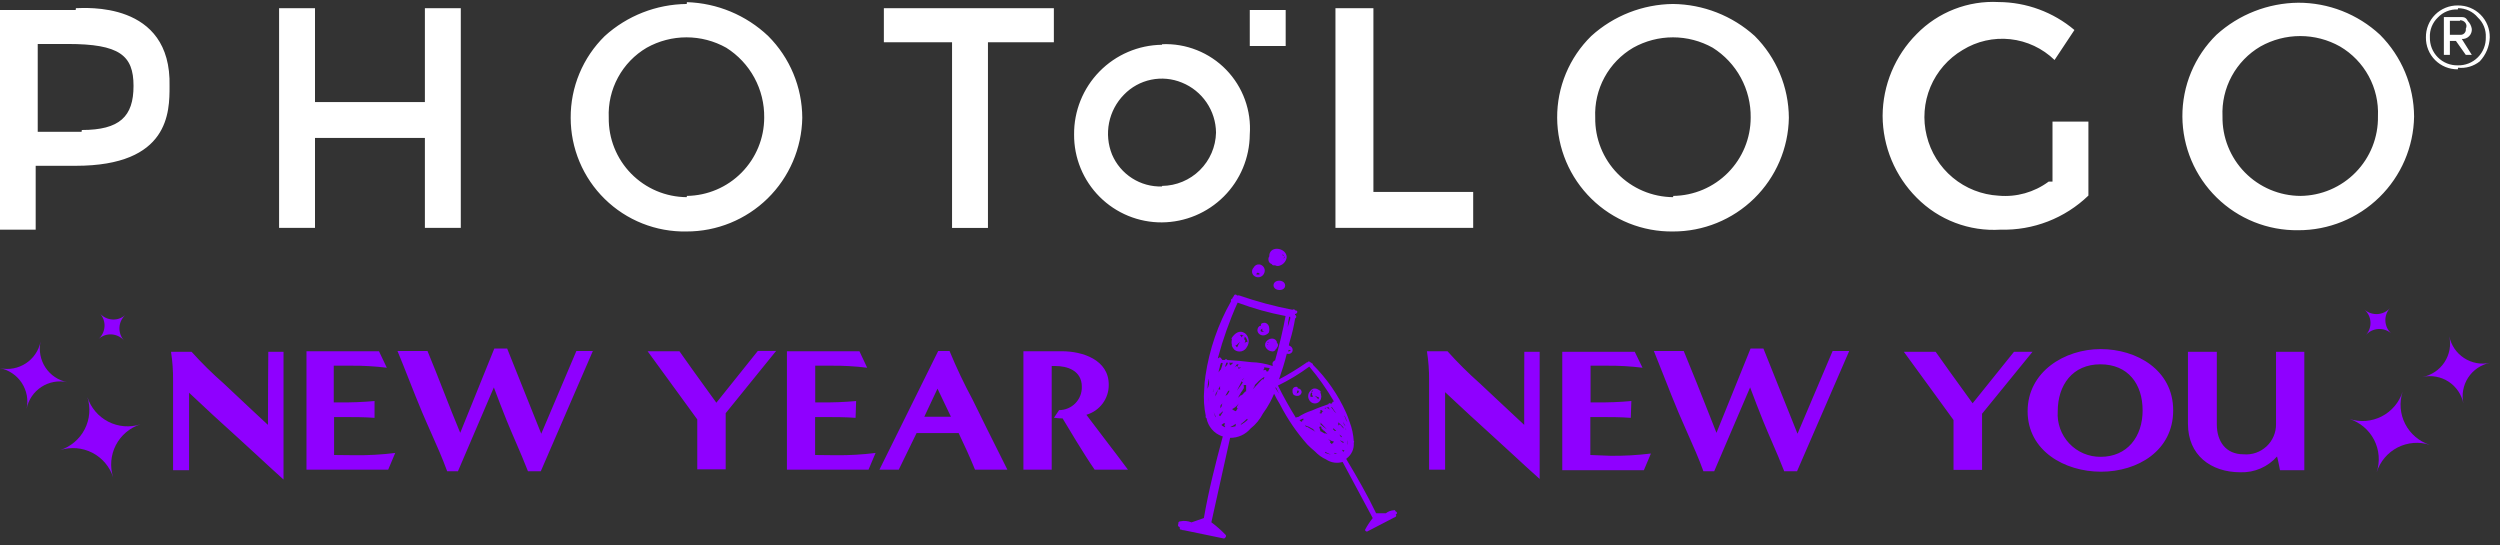 <svg width="220" height="48" viewBox="0 0 220 48" fill="none" xmlns="http://www.w3.org/2000/svg">
<rect x="0" y="0" width="220" height="48" fill="#333333" stroke="none"/>
<g clip-path="url(#clip0_1_117)">
<path d="M202.43 17.24C201.519 17.235 200.619 17.049 199.78 16.694C198.941 16.338 198.182 15.82 197.545 15.169C196.908 14.518 196.406 13.747 196.069 12.901C195.732 12.055 195.565 11.151 195.58 10.24C195.524 9.008 195.805 7.784 196.394 6.7C196.982 5.616 197.856 4.714 198.92 4.09C199.989 3.489 201.194 3.173 202.42 3.173C203.646 3.173 204.851 3.489 205.92 4.09C206.984 4.714 207.858 5.616 208.446 6.7C209.035 7.784 209.316 9.008 209.26 10.24C209.275 11.149 209.109 12.052 208.773 12.897C208.437 13.741 207.937 14.511 207.302 15.162C206.667 15.813 205.91 16.331 205.074 16.688C204.238 17.045 203.339 17.232 202.43 17.24V17.24ZM202.25 0.24C199.586 0.267 197.024 1.27 195.05 3.06C194.093 3.998 193.334 5.119 192.819 6.355C192.304 7.592 192.042 8.92 192.05 10.26C192.058 11.587 192.328 12.899 192.845 14.122C193.362 15.344 194.116 16.451 195.064 17.381C196.011 18.311 197.132 19.043 198.364 19.538C199.596 20.032 200.913 20.277 202.24 20.26C204.913 20.268 207.482 19.224 209.391 17.352C211.3 15.481 212.395 12.933 212.44 10.26C212.427 7.559 211.349 4.971 209.44 3.06C207.481 1.239 204.904 0.231 202.23 0.24H202.25ZM102.25 16.41C101.32 16.438 100.404 16.185 99.621 15.683C98.838 15.182 98.224 14.456 97.86 13.6C97.503 12.715 97.412 11.745 97.598 10.808C97.785 9.872 98.241 9.011 98.91 8.33C99.556 7.662 100.387 7.204 101.297 7.015C102.206 6.826 103.152 6.915 104.01 7.27C104.889 7.625 105.642 8.233 106.176 9.016C106.71 9.799 107 10.722 107.01 11.67C106.982 12.914 106.472 14.098 105.587 14.973C104.703 15.847 103.514 16.345 102.27 16.36L102.25 16.41ZM102.25 3.94C100.179 3.966 98.202 4.813 96.753 6.293C95.304 7.774 94.501 9.768 94.52 11.84C94.513 12.857 94.709 13.865 95.095 14.806C95.481 15.747 96.05 16.602 96.769 17.321C97.488 18.04 98.343 18.609 99.284 18.995C100.225 19.381 101.233 19.577 102.25 19.57C104.295 19.554 106.252 18.735 107.699 17.289C109.145 15.842 109.964 13.885 109.98 11.84C110.056 10.797 109.91 9.75 109.552 8.767C109.195 7.785 108.634 6.889 107.906 6.138C107.178 5.387 106.299 4.799 105.328 4.412C104.357 4.024 103.315 3.846 102.27 3.89L102.25 3.94ZM216.47 1.83H215.59V3.06H216.47C216.542 3.07 216.615 3.064 216.683 3.041C216.752 3.018 216.814 2.979 216.864 2.927C216.915 2.875 216.953 2.812 216.975 2.743C216.997 2.675 217.002 2.601 216.99 2.53C217.19 2.13 216.86 1.78 216.49 1.78L216.47 1.83ZM216.99 4.83L216.12 3.6H215.59V4.83H215.06V1.5H216.47C216.82 1.5 216.99 1.5 217.17 1.85C217.358 2.04 217.481 2.285 217.52 2.55C217.527 2.667 217.51 2.785 217.468 2.895C217.426 3.005 217.362 3.105 217.278 3.189C217.195 3.272 217.095 3.336 216.985 3.378C216.875 3.42 216.757 3.437 216.64 3.43L217.52 4.83H216.99ZM216.29 0.83C215.963 0.814 215.636 0.87 215.332 0.992C215.028 1.115 214.755 1.302 214.53 1.54C214.294 1.764 214.11 2.037 213.989 2.339C213.868 2.641 213.814 2.965 213.83 3.29C213.822 3.615 213.88 3.939 214 4.241C214.121 4.543 214.302 4.818 214.532 5.048C214.762 5.278 215.037 5.459 215.339 5.58C215.641 5.7 215.965 5.758 216.29 5.75C216.615 5.758 216.939 5.7 217.241 5.58C217.543 5.459 217.818 5.278 218.048 5.048C218.278 4.818 218.459 4.543 218.58 4.241C218.7 3.939 218.758 3.615 218.75 3.29C218.769 2.965 218.716 2.64 218.595 2.337C218.474 2.035 218.288 1.762 218.05 1.54C217.838 1.284 217.572 1.078 217.271 0.937C216.97 0.795 216.642 0.721 216.31 0.72L216.29 0.83ZM216.29 6.1C215.919 6.105 215.552 6.036 215.208 5.897C214.865 5.758 214.553 5.551 214.291 5.289C214.029 5.027 213.822 4.715 213.683 4.372C213.544 4.028 213.475 3.66 213.48 3.29C213.475 2.919 213.544 2.552 213.683 2.208C213.822 1.865 214.029 1.553 214.291 1.291C214.553 1.029 214.865 0.822 215.208 0.683C215.552 0.544 215.919 0.475 216.29 0.48C216.66 0.475 217.028 0.544 217.372 0.683C217.715 0.822 218.027 1.029 218.289 1.291C218.551 1.553 218.758 1.865 218.897 2.208C219.036 2.552 219.105 2.919 219.1 3.29C219.073 4.077 218.76 4.827 218.22 5.4C217.682 5.831 216.996 6.032 216.31 5.96L216.29 6.1ZM147.23 17.35C146.32 17.343 145.42 17.157 144.582 16.801C143.744 16.445 142.984 15.927 142.348 15.276C141.711 14.625 141.209 13.855 140.872 13.01C140.534 12.164 140.367 11.26 140.38 10.35C140.324 9.118 140.605 7.894 141.194 6.81C141.782 5.726 142.656 4.824 143.72 4.2C144.789 3.601 145.994 3.286 147.22 3.286C148.446 3.286 149.651 3.601 150.72 4.2C151.757 4.853 152.609 5.761 153.194 6.838C153.779 7.915 154.077 9.125 154.06 10.35C154.058 12.163 153.342 13.902 152.067 15.191C150.793 16.48 149.063 17.216 147.25 17.24L147.23 17.35ZM147.23 0.35C144.566 0.377 142.004 1.38 140.03 3.17C139.073 4.108 138.314 5.229 137.799 6.466C137.284 7.702 137.022 9.03 137.03 10.37C137.038 11.697 137.308 13.009 137.825 14.232C138.342 15.454 139.096 16.561 140.044 17.491C140.991 18.421 142.112 19.153 143.344 19.648C144.576 20.142 145.893 20.387 147.22 20.37C149.893 20.378 152.462 19.334 154.371 17.462C156.28 15.591 157.375 13.043 157.42 10.37C157.407 7.669 156.329 5.081 154.42 3.17C152.443 1.379 149.877 0.376 147.21 0.35H147.23ZM60.43 17.35C59.519 17.345 58.618 17.159 57.779 16.804C56.939 16.448 56.179 15.93 55.541 15.28C54.903 14.629 54.401 13.858 54.062 13.012C53.724 12.166 53.557 11.261 53.57 10.35C53.516 9.118 53.798 7.895 54.387 6.812C54.975 5.728 55.847 4.825 56.91 4.2C57.979 3.601 59.184 3.286 60.41 3.286C61.636 3.286 62.841 3.601 63.91 4.2C64.947 4.853 65.799 5.761 66.384 6.838C66.969 7.915 67.267 9.125 67.25 10.35C67.248 12.161 66.533 13.899 65.261 15.188C63.989 16.477 62.261 17.214 60.45 17.24L60.43 17.35ZM60.43 0.35C57.763 0.376 55.197 1.379 53.22 3.17C52.263 4.108 51.504 5.229 50.989 6.466C50.474 7.702 50.212 9.03 50.22 10.37C50.22 11.699 50.485 13.015 50.999 14.241C51.513 15.467 52.267 16.578 53.216 17.509C54.165 18.44 55.289 19.173 56.525 19.664C57.76 20.155 59.081 20.395 60.41 20.37C63.081 20.376 65.648 19.33 67.555 17.459C69.461 15.588 70.555 13.041 70.6 10.37C70.591 7.668 69.513 5.079 67.6 3.17C65.663 1.333 63.118 0.273 60.45 0.19L60.43 0.35ZM7.18 11.6H3.32V3.87H5.96C10.52 3.87 11.75 4.87 11.75 7.56C11.75 10.25 10.54 11.44 7.2 11.44L7.18 11.6ZM6.66 0.88H-0.02V20.21H3.14V14.59H6.66C14.92 14.59 14.92 9.84 14.92 7.59C15.11 0.02 7.38 0.72 6.68 0.72L6.66 0.88ZM109.98 0.88H113.14V4.05H109.98V0.88ZM180.27 15.99C179.006 16.923 177.445 17.361 175.88 17.22C174.399 17.137 172.984 16.58 171.844 15.631C170.704 14.682 169.9 13.392 169.55 11.95C169.194 10.519 169.309 9.011 169.878 7.651C170.448 6.291 171.441 5.151 172.71 4.4C173.964 3.625 175.441 3.291 176.906 3.45C178.372 3.61 179.742 4.254 180.8 5.28L182.55 2.64C180.683 1.064 178.323 0.194 175.88 0.18C174.548 0.109 173.215 0.323 171.972 0.808C170.729 1.292 169.603 2.036 168.67 2.99C166.76 4.905 165.682 7.495 165.67 10.2C165.683 12.901 166.761 15.489 168.67 17.4C169.628 18.369 170.782 19.121 172.055 19.605C173.328 20.09 174.69 20.296 176.05 20.21C177.473 20.248 178.89 20.003 180.217 19.488C181.544 18.973 182.755 18.198 183.78 17.21V10.7H180.62V15.98H180.27V15.99ZM120.86 0.72H117.52V20.05H129.64V16.89H120.86V0.72ZM83.78 0.72H77.78V3.72H83.78V20.06H86.94V3.72H92.74V0.72H83.78ZM37.39 8.98H27.72V0.72H24.56V20.05H27.72V12.14H37.39V20.05H40.55V0.72H37.39V8.98Z" fill="white"/>
<path d="M206.75 36.87C207.215 37.021 207.705 37.079 208.192 37.04C208.679 37.001 209.154 36.866 209.589 36.643C210.024 36.42 210.41 36.113 210.726 35.74C211.042 35.367 211.281 34.935 211.43 34.47V34.47C211.279 34.935 211.221 35.425 211.26 35.912C211.299 36.399 211.434 36.874 211.657 37.309C211.88 37.744 212.187 38.13 212.56 38.446C212.933 38.762 213.364 39.001 213.83 39.15V39.15C213.365 38.999 212.875 38.941 212.388 38.98C211.901 39.02 211.426 39.154 210.991 39.377C210.556 39.6 210.17 39.907 209.854 40.28C209.538 40.653 209.299 41.084 209.15 41.55V41.55C209.301 41.085 209.359 40.595 209.32 40.108C209.281 39.621 209.146 39.146 208.923 38.711C208.7 38.276 208.393 37.89 208.02 37.574C207.647 37.258 207.216 37.019 206.75 36.87V36.87Z" fill="#8F00FF"/>
<path d="M213.2 33.17C213.589 33.091 213.959 32.937 214.288 32.714C214.617 32.492 214.898 32.206 215.116 31.874C215.333 31.542 215.483 31.17 215.556 30.779C215.629 30.389 215.623 29.988 215.54 29.6C215.62 29.988 215.775 30.357 215.998 30.685C216.221 31.012 216.507 31.293 216.839 31.509C217.171 31.726 217.543 31.875 217.932 31.947C218.322 32.019 218.722 32.013 219.11 31.93C218.721 32.01 218.351 32.166 218.022 32.389C217.694 32.613 217.413 32.9 217.196 33.233C216.98 33.566 216.831 33.939 216.76 34.33C216.688 34.721 216.695 35.122 216.78 35.51V35.51C216.702 35.12 216.546 34.749 216.323 34.419C216.1 34.09 215.813 33.808 215.48 33.59C215.147 33.372 214.774 33.223 214.382 33.151C213.991 33.079 213.589 33.085 213.2 33.17V33.17Z" fill="#8F00FF"/>
<path d="M208.2 29.48C208.339 29.325 208.447 29.143 208.516 28.947C208.585 28.75 208.614 28.541 208.602 28.333C208.59 28.125 208.536 27.921 208.445 27.733C208.354 27.546 208.226 27.378 208.07 27.24V27.24C208.386 27.52 208.8 27.663 209.222 27.638C209.643 27.614 210.038 27.424 210.32 27.11V27.11C210.18 27.265 210.072 27.445 210.002 27.642C209.933 27.838 209.902 28.047 209.914 28.255C209.925 28.463 209.977 28.667 210.067 28.855C210.158 29.043 210.284 29.211 210.44 29.35V29.35C210.125 29.071 209.713 28.928 209.293 28.952C208.873 28.977 208.48 29.166 208.2 29.48V29.48Z" fill="#8F00FF"/>
<path d="M12.36 37.34C11.896 37.489 11.407 37.546 10.921 37.506C10.435 37.466 9.961 37.331 9.527 37.108C9.094 36.885 8.708 36.579 8.393 36.207C8.078 35.835 7.839 35.404 7.69 34.94C7.989 35.877 7.904 36.895 7.455 37.771C7.005 38.646 6.226 39.307 5.29 39.61V39.61C5.754 39.461 6.243 39.404 6.729 39.444C7.215 39.484 7.689 39.619 8.123 39.842C8.556 40.065 8.942 40.371 9.257 40.743C9.572 41.115 9.811 41.546 9.96 42.01C9.811 41.546 9.754 41.057 9.794 40.571C9.834 40.084 9.969 39.611 10.192 39.177C10.415 38.744 10.721 38.358 11.093 38.043C11.465 37.728 11.896 37.489 12.36 37.34V37.34Z" fill="#8F00FF"/>
<path d="M5.91 33.63C5.521 33.551 5.151 33.396 4.822 33.174C4.493 32.952 4.212 32.666 3.994 32.334C3.777 32.002 3.627 31.63 3.554 31.239C3.481 30.849 3.487 30.448 3.57 30.06V30.06C3.491 30.449 3.336 30.819 3.114 31.148C2.891 31.477 2.606 31.758 2.274 31.976C1.942 32.193 1.57 32.343 1.179 32.416C0.789 32.489 0.388 32.483 0 32.4V32.4C0.389 32.478 0.759 32.633 1.088 32.856C1.417 33.078 1.698 33.364 1.916 33.696C2.133 34.028 2.283 34.4 2.356 34.791C2.429 35.181 2.423 35.582 2.34 35.97V35.97C2.419 35.581 2.574 35.211 2.796 34.882C3.019 34.553 3.304 34.272 3.636 34.054C3.968 33.837 4.34 33.687 4.731 33.614C5.121 33.541 5.522 33.547 5.91 33.63V33.63Z" fill="#8F00FF"/>
<path d="M10.91 29.96C10.63 29.644 10.487 29.23 10.511 28.808C10.536 28.387 10.726 27.992 11.04 27.71V27.71C10.885 27.85 10.705 27.958 10.508 28.028C10.312 28.098 10.103 28.128 9.895 28.116C9.687 28.105 9.483 28.053 9.295 27.963C9.107 27.872 8.939 27.746 8.8 27.59V27.59C9.079 27.905 9.222 28.317 9.197 28.737C9.173 29.157 8.983 29.55 8.67 29.83V29.83C8.825 29.691 9.006 29.583 9.203 29.514C9.4 29.445 9.609 29.416 9.817 29.428C10.025 29.44 10.229 29.494 10.417 29.585C10.604 29.676 10.772 29.804 10.91 29.96V29.96Z" fill="#8F00FF"/>
<path fill-rule="evenodd" clip-rule="evenodd" d="M111.92 23.24C111.931 23.275 111.954 23.305 111.985 23.325C112.016 23.345 112.053 23.354 112.09 23.35H112.21C112.29 23.392 112.38 23.413 112.47 23.41C112.663 23.381 112.842 23.291 112.979 23.152C113.116 23.013 113.204 22.833 113.23 22.64C113.23 21.83 111.83 21.56 111.7 22.43V22.55C111.64 22.634 111.612 22.737 111.62 22.84C111.619 22.93 111.648 23.019 111.702 23.091C111.756 23.163 111.833 23.216 111.92 23.24ZM112.88 22.5C112.878 22.455 112.873 22.41 112.865 22.366C112.919 22.409 112.965 22.461 113 22.52C113.035 22.57 113.055 22.629 113.06 22.69C113.042 22.692 113.025 22.698 113.009 22.708C112.994 22.717 112.981 22.73 112.971 22.746C112.97 22.748 112.968 22.751 112.967 22.754C112.966 22.736 112.963 22.718 112.96 22.7L113.04 22.63C113.04 22.63 112.96 22.42 112.88 22.5ZM112.58 24.7C111.91 24.7 111.89 25.5 112.58 25.52C113.27 25.54 113.26 24.72 112.58 24.7ZM44.63 30.67L47.63 38.17L50.72 30.89H52.17L47.59 41.47H46.46C46.139 40.634 45.77 39.779 45.4 38.923L45.4 38.923C45.123 38.283 44.847 37.643 44.59 37.01C44.2 36.03 43.83 35.09 43.46 34.09L40.3 41.47H39.35C38.94 40.337 38.462 39.263 37.968 38.154C37.704 37.561 37.435 36.958 37.17 36.33C36.759 35.356 36.371 34.373 35.983 33.39C35.654 32.555 35.324 31.721 34.98 30.89H37.62C38.11 32.069 38.576 33.257 39.043 34.448L39.043 34.449L39.043 34.449L39.043 34.449L39.043 34.449C39.519 35.663 39.995 36.879 40.5 38.09L43.5 30.67H44.63ZM29.4 40.04V36.7H30.16C31.09 36.7 32.03 36.7 32.96 36.77V35.29C31.919 35.385 30.875 35.425 29.83 35.41H29.37V32.18H30.86C31.923 32.17 32.985 32.231 34.04 32.36L33.35 30.91H26.97V41.33H34.16L34.78 39.86C33.602 40.006 32.416 40.073 31.23 40.06L29.4 40.04ZM23.58 37.39C22.665 36.548 21.869 35.798 21.025 35.004L21.025 35.004C20.596 34.6 20.155 34.185 19.68 33.74C18.685 32.87 17.744 31.942 16.86 30.96H15.05C15.181 31.81 15.241 32.67 15.23 33.53V41.38H16.64V34.56C18.12 35.96 19.39 37.13 21.1 38.67C21.672 39.188 22.2 39.676 22.743 40.179L22.744 40.179L22.744 40.179L22.744 40.18L22.744 40.18C23.417 40.803 24.115 41.448 24.95 42.2V30.96H23.61C23.61 30.96 23.57 35.96 23.58 37.39ZM62.135 34.187L62.133 34.185C61.349 33.101 60.562 32.013 59.79 30.91H56.99C57.872 32.11 58.743 33.31 59.614 34.51C60.195 35.31 60.776 36.11 61.36 36.91V38.42V41.3H63.86V36.36L68.3 30.88H66.69L63.04 35.44C62.742 35.026 62.443 34.612 62.143 34.198L62.142 34.197L62.141 34.196L62.135 34.187ZM71.73 36.7V40.04L73.51 40.06C74.693 40.072 75.876 40.006 77.05 39.86L76.43 41.33H69.25V30.91H75.63L76.31 32.36C75.258 32.23 74.2 32.17 73.14 32.18H71.74V35.41H72.21C73.255 35.425 74.299 35.385 75.34 35.29L75.29 36.77C74.36 36.7 73.42 36.7 72.49 36.7H71.73ZM83.56 30.89H82.56L77.39 41.33H79.09L80.66 38.11H84.36C84.84 39.11 85.36 40.24 85.8 41.33H88.65C88.451 40.932 88.25 40.531 88.048 40.128C87.234 38.503 86.401 36.84 85.6 35.19C84.846 33.793 84.165 32.358 83.56 30.89ZM81.34 36.67L82.5 34.2L83.68 36.67H81.34ZM93.46 30.91C95.26 30.91 97.57 31.66 97.57 33.85C97.578 34.447 97.389 35.029 97.033 35.508C96.677 35.987 96.174 36.336 95.6 36.5C96.209 37.315 96.811 38.102 97.399 38.872L97.4 38.873C98.039 39.708 98.662 40.523 99.26 41.33H96.33C95.457 40.089 93.933 37.53 93.576 36.931L93.51 36.82C93.255 36.825 93.001 36.805 92.75 36.76L93.2 36.09C93.468 36.09 93.733 36.036 93.98 35.932C94.226 35.828 94.449 35.675 94.636 35.483C94.822 35.291 94.969 35.063 95.065 34.814C95.162 34.564 95.208 34.298 95.2 34.03C95.2 32.59 93.89 32.21 92.89 32.21H92.55V41.33H90.06V30.91H93.46ZM134.13 37.39C133.216 36.543 132.413 35.789 131.561 34.989L131.559 34.987C131.135 34.589 130.699 34.179 130.23 33.74C129.226 32.853 128.274 31.908 127.38 30.91H125.57C125.704 31.76 125.768 32.62 125.76 33.48V41.33H127.17V34.51C128.66 35.91 129.93 37.08 131.63 38.62C132.162 39.102 132.655 39.558 133.16 40.023L133.16 40.024C133.87 40.679 134.601 41.355 135.49 42.15V30.96H134.14C134.14 30.96 134.12 35.96 134.13 37.39ZM139.95 36.7V40.04L141.73 40.11C142.916 40.123 144.102 40.056 145.28 39.91L144.66 41.38H137.48V30.96H143.86L144.54 32.36C143.485 32.231 142.423 32.17 141.36 32.18H139.97V35.41H140.43C141.475 35.425 142.519 35.385 143.56 35.29L143.51 36.77C142.59 36.7 141.64 36.7 140.71 36.7H139.95ZM158.18 38.17L155.18 30.67H154.05L151.05 38.09C150.847 37.577 150.645 37.064 150.442 36.55C149.696 34.658 148.949 32.762 148.17 30.89H145.54C145.852 31.653 146.154 32.42 146.455 33.187L146.455 33.188L146.455 33.188L146.455 33.188L146.455 33.189L146.456 33.189L146.456 33.19L146.456 33.19L146.456 33.191L146.456 33.191L146.457 33.191L146.457 33.192L146.461 33.203L146.462 33.205L146.462 33.206L146.462 33.206C146.873 34.251 147.283 35.295 147.72 36.33C147.985 36.958 148.254 37.561 148.518 38.155C149.012 39.263 149.49 40.337 149.9 41.47H150.85L154.01 34.09C154.38 35.09 154.75 36.03 155.14 37.01C155.396 37.642 155.672 38.281 155.948 38.919L155.948 38.919L155.948 38.92L155.949 38.92L155.949 38.92L155.949 38.92L155.949 38.92L155.949 38.921L155.949 38.922L155.95 38.923L155.95 38.924C156.32 39.779 156.69 40.635 157.01 41.47H158.14L162.73 30.89H161.27L158.18 38.17ZM173.59 35.49L177.23 30.96H178.86L174.42 36.41V41.35H171.91V38.47V36.96C171.326 36.16 170.745 35.359 170.164 34.559C169.293 33.359 168.422 32.16 167.54 30.96H170.34C171.112 32.063 171.899 33.151 172.683 34.235C172.986 34.654 173.289 35.072 173.59 35.49ZM184.86 30.72C181.67 30.72 178.43 32.72 178.43 36.19C178.43 39.66 181.67 41.51 184.89 41.51C188.11 41.51 191.24 39.67 191.24 36.11C191.24 32.55 188.02 30.72 184.86 30.72ZM184.86 40.2C184.343 40.205 183.831 40.104 183.355 39.902C182.88 39.7 182.451 39.401 182.096 39.026C181.741 38.65 181.468 38.205 181.293 37.719C181.118 37.233 181.045 36.716 181.08 36.2C181.08 33.89 182.38 32.06 184.83 32.06C187.28 32.06 188.55 33.8 188.55 36.12C188.55 38.44 187.19 40.2 184.86 40.2ZM200.29 37.32V30.96H202.78V41.38H200.64C200.64 41.38 200.49 40.57 200.38 40.17C199.979 40.625 199.482 40.985 198.926 41.226C198.369 41.466 197.766 41.58 197.16 41.56C194.54 41.56 192.54 40.04 192.54 37.3V30.96H195.08V37.34C195.08 38.84 195.86 39.98 197.44 39.98C197.806 40.011 198.174 39.965 198.521 39.844C198.868 39.724 199.186 39.532 199.455 39.282C199.723 39.031 199.936 38.727 200.08 38.389C200.224 38.051 200.296 37.687 200.29 37.32ZM116.27 34.96C116.26 35.059 116.229 35.154 116.18 35.24C116.135 35.313 116.074 35.375 116.001 35.42C115.928 35.466 115.846 35.494 115.76 35.502C115.675 35.509 115.588 35.497 115.509 35.465C115.429 35.434 115.357 35.384 115.3 35.32C115.183 35.197 115.118 35.034 115.118 34.865C115.118 34.696 115.183 34.533 115.3 34.41C115.57 34.05 115.91 34.18 116.19 34.41C116.198 34.416 116.205 34.425 116.21 34.434C116.214 34.444 116.217 34.454 116.217 34.465C116.217 34.476 116.214 34.486 116.21 34.495C116.205 34.505 116.198 34.514 116.19 34.52C116.242 34.633 116.27 34.756 116.27 34.88C116.28 34.891 116.285 34.905 116.285 34.92C116.285 34.935 116.28 34.949 116.27 34.96ZM115.38 34.912C115.398 34.912 115.416 34.919 115.43 34.93L115.55 34.9L115.48 34.77C115.472 34.763 115.465 34.753 115.46 34.743C115.455 34.733 115.453 34.721 115.453 34.71C115.453 34.699 115.455 34.687 115.46 34.677C115.465 34.667 115.472 34.657 115.48 34.65L115.41 34.51C115.364 34.568 115.332 34.637 115.318 34.71C115.304 34.783 115.308 34.859 115.33 34.93C115.344 34.919 115.362 34.912 115.38 34.912ZM115.511 34.486L115.5 34.48C115.488 34.473 115.474 34.469 115.46 34.469C115.446 34.469 115.432 34.473 115.42 34.48V34.41L115.53 34.34H115.59C115.564 34.343 115.539 34.356 115.522 34.376C115.505 34.397 115.497 34.423 115.5 34.45C115.501 34.463 115.505 34.475 115.511 34.486ZM116.01 34.965C116.003 34.962 115.996 34.956 115.99 34.95L115.7 34.82C115.811 34.919 115.915 35.026 116.01 35.14C116.044 35.081 116.067 35.017 116.08 34.95C116.079 34.952 116.077 34.953 116.075 34.955C116.071 34.959 116.065 34.962 116.06 34.965C116.052 34.968 116.044 34.97 116.035 34.97C116.027 34.97 116.018 34.968 116.01 34.965ZM114.27 34.19C114.259 34.185 114.247 34.182 114.235 34.182C114.223 34.182 114.211 34.185 114.2 34.19C114.206 34.169 114.207 34.147 114.202 34.126C114.197 34.105 114.186 34.085 114.17 34.07C114.155 34.054 114.135 34.044 114.114 34.038C114.093 34.033 114.071 34.033 114.05 34.04C113.81 34.04 113.71 34.27 113.74 34.46C113.74 34.567 113.779 34.67 113.85 34.75C113.93 34.805 114.023 34.836 114.12 34.84C114.214 34.852 114.308 34.83 114.386 34.776C114.464 34.722 114.519 34.642 114.54 34.55C114.547 34.508 114.546 34.466 114.536 34.425C114.526 34.384 114.508 34.346 114.482 34.312C114.457 34.278 114.425 34.25 114.389 34.229C114.352 34.208 114.312 34.195 114.27 34.19ZM114.12 34.61H114.05C114.078 34.605 114.104 34.59 114.122 34.569C114.141 34.547 114.15 34.519 114.15 34.49V34.37C114.176 34.38 114.204 34.38 114.23 34.37C114.28 34.37 114.3 34.37 114.29 34.47C114.28 34.57 114.18 34.61 114.12 34.61ZM122.86 45.25C122.95 45.25 122.97 45.07 122.86 45.03C122.806 45.011 122.791 44.97 122.778 44.938C122.765 44.904 122.756 44.879 122.71 44.9H122.66C122.401 44.915 122.153 45.009 121.95 45.17H121.1C120.32 43.54 119.41 41.97 118.48 40.41V40.36C118.702 40.202 118.879 39.989 118.993 39.742C119.107 39.494 119.154 39.221 119.13 38.95C119.14 38.942 119.149 38.931 119.155 38.919C119.16 38.907 119.163 38.894 119.163 38.88C119.163 38.867 119.16 38.853 119.155 38.841C119.149 38.829 119.14 38.818 119.13 38.81C119.095 38.238 118.974 37.675 118.77 37.14C118.68 36.854 118.573 36.574 118.45 36.3C117.745 34.734 116.758 33.31 115.54 32.1C115.541 32.083 115.539 32.066 115.534 32.05C115.529 32.033 115.52 32.018 115.509 32.005C115.498 31.992 115.484 31.981 115.469 31.974C115.454 31.966 115.437 31.961 115.42 31.96L115.36 31.89H115.3L115.25 31.83C115.236 31.817 115.218 31.809 115.199 31.805C115.18 31.801 115.161 31.802 115.143 31.808C115.125 31.815 115.108 31.825 115.096 31.84C115.083 31.854 115.074 31.871 115.07 31.89C115.059 31.885 115.047 31.882 115.035 31.882C115.023 31.882 115.011 31.885 115 31.89C114.971 31.898 114.946 31.915 114.93 31.94C114.165 32.469 113.371 32.953 112.55 33.39C112.81 32.65 113.05 31.89 113.24 31.12C113.32 31.152 113.409 31.157 113.492 31.134C113.576 31.11 113.649 31.06 113.7 30.99C113.75 30.909 113.766 30.811 113.745 30.718C113.725 30.625 113.669 30.543 113.59 30.49C113.539 30.451 113.481 30.42 113.42 30.4C113.42 30.299 113.452 30.201 113.484 30.102C113.506 30.036 113.528 29.969 113.54 29.9C113.719 29.306 113.859 28.702 113.96 28.09C113.965 28.081 113.968 28.07 113.968 28.06C113.968 28.049 113.965 28.039 113.96 28.03C113.993 28.018 114.021 27.997 114.042 27.968C114.062 27.939 114.073 27.905 114.073 27.87C114.073 27.835 114.062 27.801 114.042 27.772C114.021 27.744 113.993 27.722 113.96 27.71C113.955 27.683 113.955 27.657 113.96 27.63C114.16 27.63 114.25 27.36 114.05 27.32H113.99C113.979 27.297 113.963 27.276 113.943 27.26C113.923 27.244 113.899 27.233 113.874 27.227C113.849 27.221 113.823 27.221 113.798 27.227C113.773 27.233 113.75 27.244 113.73 27.26C112.142 26.951 110.578 26.53 109.05 26C109.018 25.988 108.982 25.988 108.95 26H108.86C108.8 25.91 108.66 25.87 108.6 26L108.55 26.09L108.49 26.16L108.44 26.28C108.417 26.285 108.395 26.295 108.377 26.31C108.359 26.324 108.344 26.343 108.334 26.365C108.325 26.386 108.32 26.41 108.321 26.433C108.322 26.456 108.328 26.48 108.34 26.5C107.185 28.531 106.419 30.759 106.08 33.07C106.018 33.474 105.981 33.881 105.97 34.29C105.903 35.066 105.951 35.848 106.11 36.61C106.1 36.625 106.093 36.642 106.091 36.661C106.088 36.679 106.09 36.697 106.096 36.715C106.102 36.732 106.111 36.748 106.124 36.761C106.137 36.774 106.153 36.784 106.17 36.79C106.236 37.154 106.398 37.494 106.639 37.775C106.879 38.056 107.19 38.269 107.54 38.39C107.563 38.395 107.587 38.395 107.61 38.39C106.97 40.77 106.36 43.16 105.94 45.59L104.85 45.97C104.534 45.836 104.184 45.805 103.85 45.88C103.824 45.88 103.798 45.886 103.774 45.898C103.751 45.91 103.731 45.928 103.716 45.95C103.701 45.972 103.692 45.997 103.689 46.023C103.686 46.049 103.69 46.076 103.7 46.1C103.68 46.123 103.666 46.152 103.661 46.182C103.656 46.213 103.659 46.244 103.67 46.273C103.682 46.302 103.701 46.327 103.725 46.346C103.75 46.365 103.779 46.377 103.81 46.38C103.81 46.47 103.81 46.59 103.9 46.61H103.96C104.027 46.648 104.103 46.665 104.18 46.66L107.66 47.38C107.697 47.389 107.736 47.384 107.77 47.366C107.803 47.347 107.828 47.316 107.84 47.28C107.857 47.266 107.87 47.248 107.88 47.228C107.889 47.209 107.894 47.187 107.894 47.165C107.894 47.143 107.889 47.121 107.88 47.102C107.87 47.082 107.857 47.064 107.84 47.05C107.458 46.653 107.043 46.288 106.6 45.96L108.25 38.53C108.592 38.534 108.931 38.463 109.242 38.322C109.553 38.18 109.829 37.971 110.05 37.71C110.504 37.354 110.876 36.904 111.14 36.39C111.373 36.072 111.584 35.738 111.77 35.39C111.9 35.151 112.01 34.901 112.119 34.651L112.119 34.651L112.12 34.65C112.277 34.972 112.451 35.286 112.64 35.59C113.29 36.864 114.1 38.051 115.05 39.12C115.259 39.332 115.479 39.532 115.71 39.72C115.993 40.023 116.332 40.268 116.71 40.44C116.919 40.579 117.157 40.67 117.406 40.707C117.655 40.743 117.909 40.724 118.15 40.65L120.8 45.59C120.551 45.903 120.33 46.238 120.14 46.59C120.134 46.605 120.13 46.621 120.13 46.638C120.13 46.654 120.134 46.67 120.14 46.685C120.147 46.7 120.157 46.714 120.168 46.725C120.18 46.736 120.195 46.745 120.21 46.75C120.231 46.767 120.258 46.776 120.285 46.776C120.312 46.776 120.339 46.767 120.36 46.75L122.67 45.55C122.726 45.536 122.777 45.508 122.82 45.47C122.834 45.46 122.846 45.446 122.854 45.431C122.862 45.415 122.867 45.398 122.867 45.38C122.867 45.362 122.862 45.345 122.854 45.329C122.846 45.314 122.834 45.3 122.82 45.29L122.86 45.25ZM113.59 30.83C113.562 30.865 113.525 30.892 113.482 30.908C113.44 30.924 113.394 30.928 113.35 30.92C113.357 30.901 113.357 30.879 113.35 30.86C113.35 30.86 113.42 30.86 113.42 30.79L113.59 30.83ZM113.45 27.88H113.54V28.05C113.51 28.154 113.477 28.258 113.445 28.363L113.445 28.363L113.445 28.363L113.445 28.364L113.445 28.364C113.402 28.501 113.359 28.639 113.32 28.78C113.328 28.546 113.368 28.306 113.41 28.06C113.42 28 113.43 27.94 113.44 27.88H113.45ZM106.36 35.43C106.35 35.26 106.35 35.09 106.36 34.92V35.43ZM106.36 33.9C106.36 33.978 106.323 34.062 106.288 34.143C106.278 34.166 106.269 34.188 106.26 34.21C106.26 33.969 106.302 33.728 106.345 33.487L106.345 33.486C106.354 33.435 106.363 33.383 106.371 33.332C106.372 33.348 106.374 33.364 106.38 33.38C106.41 33.54 106.4 33.72 106.38 33.9H106.36ZM118.69 37.69L118.69 37.701L118.69 37.7V37.69ZM118.57 39.11V39.04C118.58 38.934 118.58 38.826 118.57 38.72C118.608 38.844 118.601 38.949 118.591 39.088L118.59 39.11H118.57ZM118.31 36.61C118.317 36.599 118.323 36.587 118.326 36.575C118.42 36.776 118.504 36.975 118.58 37.17L118.45 36.96C118.43 36.913 118.412 36.864 118.394 36.816C118.367 36.742 118.34 36.671 118.31 36.61ZM117.59 36.36L117.44 36.23L117.14 35.83H117.22C117.234 35.872 117.258 35.909 117.29 35.94L117.38 36.09L117.59 36.36ZM117.59 37.93H117.47L117.29 37.76C117.305 37.732 117.33 37.711 117.36 37.7L117.59 37.93ZM106.799 34.201C106.773 34.293 106.75 34.386 106.729 34.48H106.76C106.766 34.441 106.771 34.402 106.775 34.363V34.363V34.363V34.363C106.781 34.308 106.788 34.253 106.799 34.201ZM106.686 34.951C106.686 34.927 106.686 34.902 106.687 34.878L106.69 34.88C106.689 34.904 106.687 34.927 106.686 34.951ZM106.69 35.47V35.4C106.695 35.423 106.695 35.447 106.69 35.47ZM106.97 36.73C106.898 36.572 106.842 36.408 106.8 36.24C106.848 36.382 106.908 36.519 106.98 36.65L106.97 36.73ZM106.97 34.89C106.965 34.817 106.965 34.743 106.97 34.67C107.1 34.43 107.23 34.2 107.37 33.97C107.36 34.076 107.36 34.184 107.37 34.29C107.35 34.29 107.327 34.283 107.303 34.277C107.257 34.263 107.21 34.25 107.19 34.29L106.97 34.89ZM107.38 35.72L107.5 35.57L107.57 35.5C107.537 35.587 107.514 35.678 107.5 35.77L107.39 35.93V35.79C107.401 35.768 107.408 35.744 107.41 35.72H107.38ZM107.38 32.55L107.24 32.77C107.24 32.648 107.278 32.519 107.314 32.395L107.314 32.395L107.33 32.34L107.38 32.11C107.416 32.06 107.437 32.001 107.44 31.94H107.59C107.58 32.13 107.5 32.34 107.42 32.55L107.42 32.55H107.38ZM107.3 36.6C107.304 36.537 107.304 36.473 107.3 36.41C107.326 36.42 107.354 36.42 107.38 36.41C107.42 36.363 107.465 36.32 107.508 36.279C107.529 36.259 107.55 36.24 107.57 36.22H107.63L107.38 36.63C107.369 36.617 107.356 36.606 107.34 36.6H107.3ZM107.79 37.6C107.679 37.546 107.575 37.479 107.48 37.4L107.68 37.25H107.76H107.81L107.76 37.36C107.751 37.376 107.746 37.394 107.744 37.413C107.743 37.431 107.745 37.45 107.75 37.468C107.756 37.485 107.765 37.502 107.777 37.516C107.789 37.53 107.803 37.541 107.82 37.55L107.79 37.6ZM107.98 34.7V34.76C107.926 34.775 107.876 34.799 107.83 34.83C107.91 34.68 108 34.53 108.09 34.39C108.126 34.38 108.164 34.38 108.2 34.39C108.162 34.486 108.119 34.557 108.081 34.622C108.059 34.659 108.038 34.694 108.02 34.73L107.98 34.7ZM107.81 32.24L107.9 31.99C107.905 31.979 107.908 31.967 107.908 31.955C107.908 31.943 107.905 31.931 107.9 31.92H108.06C108.026 32.065 107.955 32.152 107.892 32.23C107.881 32.243 107.87 32.257 107.86 32.27L107.81 32.24ZM108.15 31.92H108.26C108.283 31.928 108.307 31.928 108.33 31.92H108.53L108.31 32.13H108.22V32.06C108.222 32.024 108.212 31.989 108.19 31.96L108.15 31.92ZM108.749 37.492C108.751 37.494 108.753 37.497 108.756 37.499L108.43 37.58H108.26C108.437 37.508 108.602 37.411 108.75 37.29C108.746 37.313 108.746 37.337 108.75 37.36C108.735 37.377 108.726 37.398 108.725 37.42C108.724 37.443 108.73 37.465 108.742 37.483C108.744 37.486 108.747 37.489 108.749 37.492ZM108.9 35.96C108.859 36.04 108.812 36.117 108.76 36.19C108.633 36.154 108.517 36.089 108.42 36C108.659 35.891 108.863 35.718 109.01 35.5L108.85 35.8C108.841 35.833 108.845 35.869 108.862 35.899C108.879 35.929 108.907 35.951 108.94 35.96H108.9ZM109.08 32.32H109.19L109.1 32.42H108.94C109.03 32.3 108.84 32.15 108.74 32.26L108.65 32.35L108.85 32.06H109.03C108.992 32.072 108.959 32.099 108.941 32.134C108.922 32.17 108.918 32.212 108.93 32.25C108.942 32.288 108.969 32.321 109.004 32.339C109.04 32.358 109.082 32.362 109.12 32.35L109.08 32.32ZM108.85 34.37C109.032 34.14 109.206 33.9 109.37 33.66C109.339 33.646 109.314 33.621 109.3 33.59C109.29 33.568 109.287 33.545 109.289 33.522C109.146 33.808 109.003 34.093 108.85 34.37ZM109.31 33.42C109.313 33.432 109.314 33.444 109.313 33.457C109.327 33.436 109.347 33.42 109.37 33.41L109.49 33.25L109.31 33.42ZM109.13 34.84L108.94 35.01L108.986 34.927L109.018 34.869L109.018 34.867C109.093 34.731 109.169 34.593 109.25 34.46C109.25 34.501 109.315 34.393 109.372 34.298L109.372 34.298L109.373 34.298L109.373 34.298L109.373 34.297L109.373 34.297L109.373 34.296C109.4 34.253 109.424 34.212 109.44 34.19C109.49 34.12 109.44 33.88 109.44 33.88H109.66V34.45H109.59L109.28 34.78H109.2L109.13 34.84ZM109.18 37.34C109.38 37.18 109.57 37.02 109.75 36.85C109.752 36.868 109.757 36.885 109.766 36.9C109.774 36.916 109.786 36.929 109.8 36.94C109.624 37.105 109.429 37.249 109.22 37.37L109.18 37.34ZM111.18 33.4C111.162 33.384 111.139 33.376 111.115 33.376C111.091 33.376 111.068 33.384 111.05 33.4L110.33 34.17L110.24 34.26L110.42 33.97C110.428 33.944 110.428 33.916 110.42 33.89L110.62 33.69C110.789 33.5 110.984 33.335 111.2 33.2H111.28L111.18 33.4ZM111.59 32.69C111.544 32.681 111.496 32.681 111.45 32.69C111.454 32.663 111.449 32.636 111.436 32.612C111.423 32.588 111.403 32.569 111.379 32.556C111.355 32.544 111.328 32.54 111.301 32.544C111.274 32.548 111.249 32.561 111.23 32.58H111.16L111.23 32.47C111.249 32.45 111.259 32.423 111.259 32.395C111.259 32.367 111.249 32.34 111.23 32.32L111.73 32.39L111.59 32.69ZM112.005 32.169C112.015 32.169 112.024 32.17 112.033 32.172C111.925 32.034 111.961 31.817 112.21 31.71C112.57 30.42 112.89 29.13 113.13 27.81C111.692 27.539 110.28 27.144 108.91 26.63C108.201 28.211 107.619 29.846 107.17 31.52H107.23C107.239 31.499 107.255 31.48 107.274 31.468C107.294 31.455 107.317 31.448 107.34 31.448C107.363 31.448 107.386 31.455 107.406 31.468C107.425 31.48 107.441 31.499 107.45 31.52L107.57 31.68H107.77C107.782 31.659 107.8 31.642 107.821 31.63C107.842 31.618 107.866 31.612 107.89 31.612C107.914 31.612 107.938 31.618 107.959 31.63C107.98 31.642 107.998 31.659 108.01 31.68C108.71 31.72 109.41 31.78 110.1 31.87C110.726 31.885 111.346 31.993 111.94 32.19C111.959 32.176 111.982 32.169 112.005 32.169ZM112.26 34.19V34.12V34.04C112.31 34.145 112.362 34.248 112.415 34.35C112.467 34.453 112.52 34.555 112.57 34.66L112.26 34.19ZM112.46 33.93C112.94 34.903 113.469 35.851 114.044 36.771C114.059 36.742 114.085 36.72 114.115 36.708C114.149 36.695 114.187 36.695 114.22 36.71C114.604 36.457 115.021 36.259 115.46 36.12C115.9 35.92 116.41 35.74 116.9 35.57C116.902 35.551 116.909 35.533 116.921 35.519C116.933 35.504 116.948 35.493 116.966 35.486C116.984 35.48 117.003 35.479 117.021 35.483C117.04 35.487 117.057 35.497 117.07 35.51H117.21L117.26 35.38C117.268 35.365 117.279 35.353 117.293 35.344C117.307 35.336 117.323 35.331 117.34 35.331C117.356 35.331 117.373 35.336 117.387 35.344C117.398 35.351 117.408 35.361 117.415 35.372L117.42 35.38L117.418 35.376L117.415 35.372C116.773 34.274 116.038 33.233 115.22 32.26C114.353 32.9 113.429 33.459 112.46 33.93ZM116.56 35.93L116.641 35.977C116.645 35.949 116.659 35.923 116.68 35.903C116.702 35.883 116.73 35.871 116.76 35.87H116.69L116.56 35.93ZM116.75 35.88L116.92 35.82C116.916 35.84 116.916 35.86 116.92 35.88L117.03 36.04L116.8 35.89C116.793 35.9 116.789 35.912 116.789 35.925C116.789 35.935 116.791 35.945 116.796 35.953L116.75 35.88ZM116.27 36.38H116.17L116.08 36.32H116.15C116.167 36.312 116.181 36.299 116.191 36.283C116.201 36.267 116.206 36.249 116.206 36.23C116.206 36.211 116.201 36.193 116.191 36.177C116.181 36.161 116.167 36.148 116.15 36.14L116.28 36.08L116.48 36.25L116.4 36.2C116.352 36.24 116.278 36.344 116.292 36.415L116.27 36.38ZM114.72 36.97C114.702 36.963 114.682 36.961 114.663 36.965C114.644 36.969 114.626 36.978 114.612 36.992C114.598 37.006 114.589 37.024 114.585 37.043C114.581 37.062 114.583 37.082 114.59 37.1H114.49L114.36 36.97L114.7 36.82C114.688 36.836 114.681 36.855 114.681 36.875C114.681 36.895 114.688 36.914 114.7 36.93L114.77 36.99L114.72 36.97ZM115.72 37.97L115.05 37.57C115.036 37.559 115.018 37.552 115 37.552C114.982 37.552 114.964 37.559 114.95 37.57L114.83 37.45H114.89C115.07 37.502 115.242 37.58 115.4 37.68L115.59 37.78C115.586 37.8 115.586 37.82 115.59 37.84C115.658 37.891 115.721 37.948 115.78 38.01L115.72 37.97ZM116.26 37.25L116.77 37.79C116.59 37.66 116.41 37.52 116.24 37.37H116.19C116.2 37.362 116.209 37.351 116.215 37.339C116.22 37.327 116.223 37.313 116.223 37.3C116.223 37.286 116.22 37.273 116.215 37.261C116.209 37.249 116.2 37.239 116.19 37.23L116.08 37.15L116.26 37.25ZM116.26 37.97H116.21L116.09 37.57L116.25 37.52L116.31 37.74C116.338 37.74 116.378 37.785 116.415 37.827C116.456 37.873 116.494 37.916 116.51 37.89L116.83 38.22L116.67 38.14H116.62H116.55L116.26 37.97ZM116.61 39.83C116.615 39.819 116.618 39.807 116.618 39.795C116.618 39.783 116.615 39.771 116.61 39.76C116.772 39.85 116.939 39.93 117.11 40C116.948 39.972 116.791 39.925 116.64 39.86L116.61 39.83ZM117.04 38.94C117.058 38.921 117.069 38.896 117.069 38.87C117.069 38.844 117.058 38.819 117.04 38.8L116.87 38.62C117.02 38.743 117.199 38.826 117.39 38.86C117.342 38.946 117.273 39.018 117.19 39.07L117.04 38.94ZM117.43 39.85C117.516 39.891 117.605 39.921 117.698 39.94H117.43C117.437 39.926 117.441 39.911 117.441 39.895C117.441 39.879 117.437 39.864 117.43 39.85ZM117.77 37.4C117.775 37.32 117.775 37.24 117.77 37.16L118.2 37.58L118.25 37.73L117.96 37.4C117.948 37.381 117.929 37.368 117.908 37.362C117.887 37.356 117.864 37.358 117.844 37.368C117.824 37.378 117.809 37.395 117.801 37.416C117.793 37.436 117.792 37.459 117.8 37.48L117.77 37.4ZM117.96 38.31L118.07 38.39C118.068 38.423 118.068 38.457 118.07 38.49L117.96 38.4C117.933 38.338 117.896 38.28 117.85 38.23L117.96 38.31ZM117.96 38.8V38.75L118.12 38.85H118.19L118.25 38.97C118.227 38.962 118.203 38.962 118.18 38.97L117.96 38.8ZM118.156 39.795C118.164 39.787 118.17 39.779 118.175 39.769C118.18 39.757 118.183 39.743 118.183 39.73C118.183 39.717 118.18 39.703 118.175 39.691C118.169 39.679 118.16 39.668 118.15 39.66L118.09 39.59H118.15L118.32 39.65L118.156 39.795ZM118.43 37.74C118.412 37.715 118.401 37.691 118.393 37.668L118.39 37.67C118.401 37.712 118.416 37.754 118.432 37.797L118.432 37.797C118.44 37.82 118.448 37.842 118.456 37.865C118.455 37.817 118.453 37.773 118.43 37.74ZM118.38 37.506L118.27 37.35L118.18 37.11C118.25 37.23 118.32 37.35 118.38 37.48V37.506ZM112.345 30.662C112.329 30.682 112.306 30.695 112.28 30.7L112.22 30.82C112.172 30.866 112.114 30.901 112.05 30.92C111.908 30.933 111.765 30.901 111.641 30.83C111.518 30.758 111.419 30.65 111.36 30.52C111.14 29.95 112.09 29.48 112.36 30.07V30.15C112.415 30.201 112.453 30.267 112.47 30.34C112.471 30.386 112.462 30.432 112.445 30.475C112.428 30.518 112.402 30.557 112.37 30.59C112.37 30.616 112.362 30.641 112.345 30.662ZM111.576 30.355C111.562 30.348 111.544 30.345 111.52 30.35C111.518 30.337 111.517 30.323 111.517 30.31H111.58C111.578 30.325 111.576 30.34 111.576 30.355ZM111.61 30.06C111.578 30.096 111.552 30.136 111.534 30.181C111.551 30.17 111.578 30.17 111.61 30.17V30.06ZM109.55 29.32C109.08 29.01 108.68 29.32 108.41 29.71C108.399 29.719 108.391 29.731 108.385 29.744C108.379 29.757 108.376 29.771 108.376 29.785C108.376 29.799 108.379 29.813 108.385 29.826C108.391 29.839 108.399 29.851 108.41 29.86C108.365 30.02 108.365 30.19 108.41 30.35C108.401 30.365 108.397 30.382 108.397 30.4C108.397 30.418 108.401 30.435 108.41 30.45C108.462 30.578 108.541 30.694 108.64 30.79C108.726 30.854 108.824 30.898 108.929 30.92C109.034 30.941 109.142 30.94 109.246 30.915C109.35 30.89 109.447 30.843 109.531 30.776C109.614 30.71 109.682 30.626 109.73 30.53C109.858 30.343 109.911 30.114 109.877 29.89C109.844 29.665 109.727 29.462 109.55 29.32ZM108.71 30.36C108.747 30.44 108.799 30.513 108.863 30.573C108.937 30.4 109.023 30.231 109.12 30.07C109.028 30.172 108.932 30.268 108.83 30.36C108.814 30.375 108.792 30.383 108.77 30.383C108.748 30.383 108.727 30.375 108.71 30.36ZM109.34 29.58L109.22 29.71C109.228 29.693 109.232 29.675 109.232 29.656C109.231 29.637 109.226 29.619 109.218 29.602C109.209 29.586 109.196 29.572 109.181 29.561C109.166 29.55 109.149 29.543 109.13 29.54L109.19 29.45C109.25 29.461 109.307 29.481 109.36 29.51C109.36 29.51 109.41 29.51 109.44 29.58C109.412 29.557 109.376 29.547 109.34 29.55V29.58ZM109.61 30.13L109.53 30.21C109.551 30.145 109.568 30.078 109.58 30.01C109.585 29.994 109.585 29.977 109.583 29.961C109.58 29.945 109.573 29.929 109.564 29.916C109.554 29.902 109.542 29.891 109.527 29.883C109.513 29.875 109.497 29.871 109.48 29.87C109.503 29.805 109.519 29.738 109.53 29.67V29.6C109.605 29.665 109.666 29.744 109.709 29.834C109.752 29.923 109.777 30.021 109.78 30.12C109.78 30.12 109.64 30.06 109.61 30.1V30.13ZM111.69 28.87C111.718 29.012 111.701 29.159 111.64 29.29C111.566 29.372 111.474 29.433 111.37 29.47C111.251 29.524 111.116 29.532 110.992 29.491C110.868 29.45 110.764 29.364 110.7 29.25C110.65 29.149 110.64 29.032 110.674 28.924C110.707 28.816 110.781 28.725 110.88 28.67H110.98C110.966 28.645 110.958 28.618 110.958 28.59C110.959 28.561 110.966 28.534 110.98 28.509C110.994 28.485 111.015 28.465 111.039 28.451C111.064 28.437 111.092 28.43 111.12 28.43C111.42 28.31 111.69 28.6 111.69 28.87ZM111.2 29.2H111.2L111.26 29.17C111.221 29.179 111.181 29.173 111.147 29.152C111.114 29.131 111.089 29.098 111.08 29.06V28.9C111.075 28.919 111.065 28.937 111.051 28.951C111.037 28.965 111.019 28.975 111 28.98C110.985 28.986 110.972 28.995 110.961 29.007C110.951 29.019 110.943 29.033 110.938 29.048C110.933 29.064 110.932 29.08 110.934 29.096C110.936 29.111 110.941 29.127 110.95 29.14C110.99 29.2 111.12 29.2 111.2 29.2ZM111.299 23.812C111.299 23.898 111.279 23.983 111.24 24.06C111.203 24.144 111.146 24.219 111.074 24.276C111.002 24.334 110.918 24.373 110.827 24.391C110.737 24.409 110.643 24.404 110.555 24.378C110.467 24.352 110.386 24.304 110.32 24.24C110.229 24.148 110.178 24.024 110.178 23.895C110.178 23.766 110.229 23.642 110.32 23.55C110.366 23.454 110.441 23.375 110.534 23.325C110.628 23.275 110.735 23.255 110.84 23.27C110.925 23.284 111.005 23.318 111.075 23.369C111.144 23.42 111.201 23.487 111.24 23.564C111.279 23.641 111.299 23.726 111.299 23.812ZM110.742 24.035C110.722 24.023 110.707 24.003 110.7 23.98L110.53 24.12C110.582 24.149 110.641 24.164 110.7 24.164C110.759 24.164 110.818 24.149 110.87 24.12C110.856 24.113 110.843 24.104 110.832 24.091C110.822 24.079 110.814 24.065 110.81 24.05C110.786 24.053 110.762 24.048 110.742 24.035Z" fill="#8F00FF"/>
</g>
<defs>
<clipPath id="clip0_1_117">
<rect width="219.12" height="47.35" fill="white"/>
</clipPath>
</defs>
</svg>
